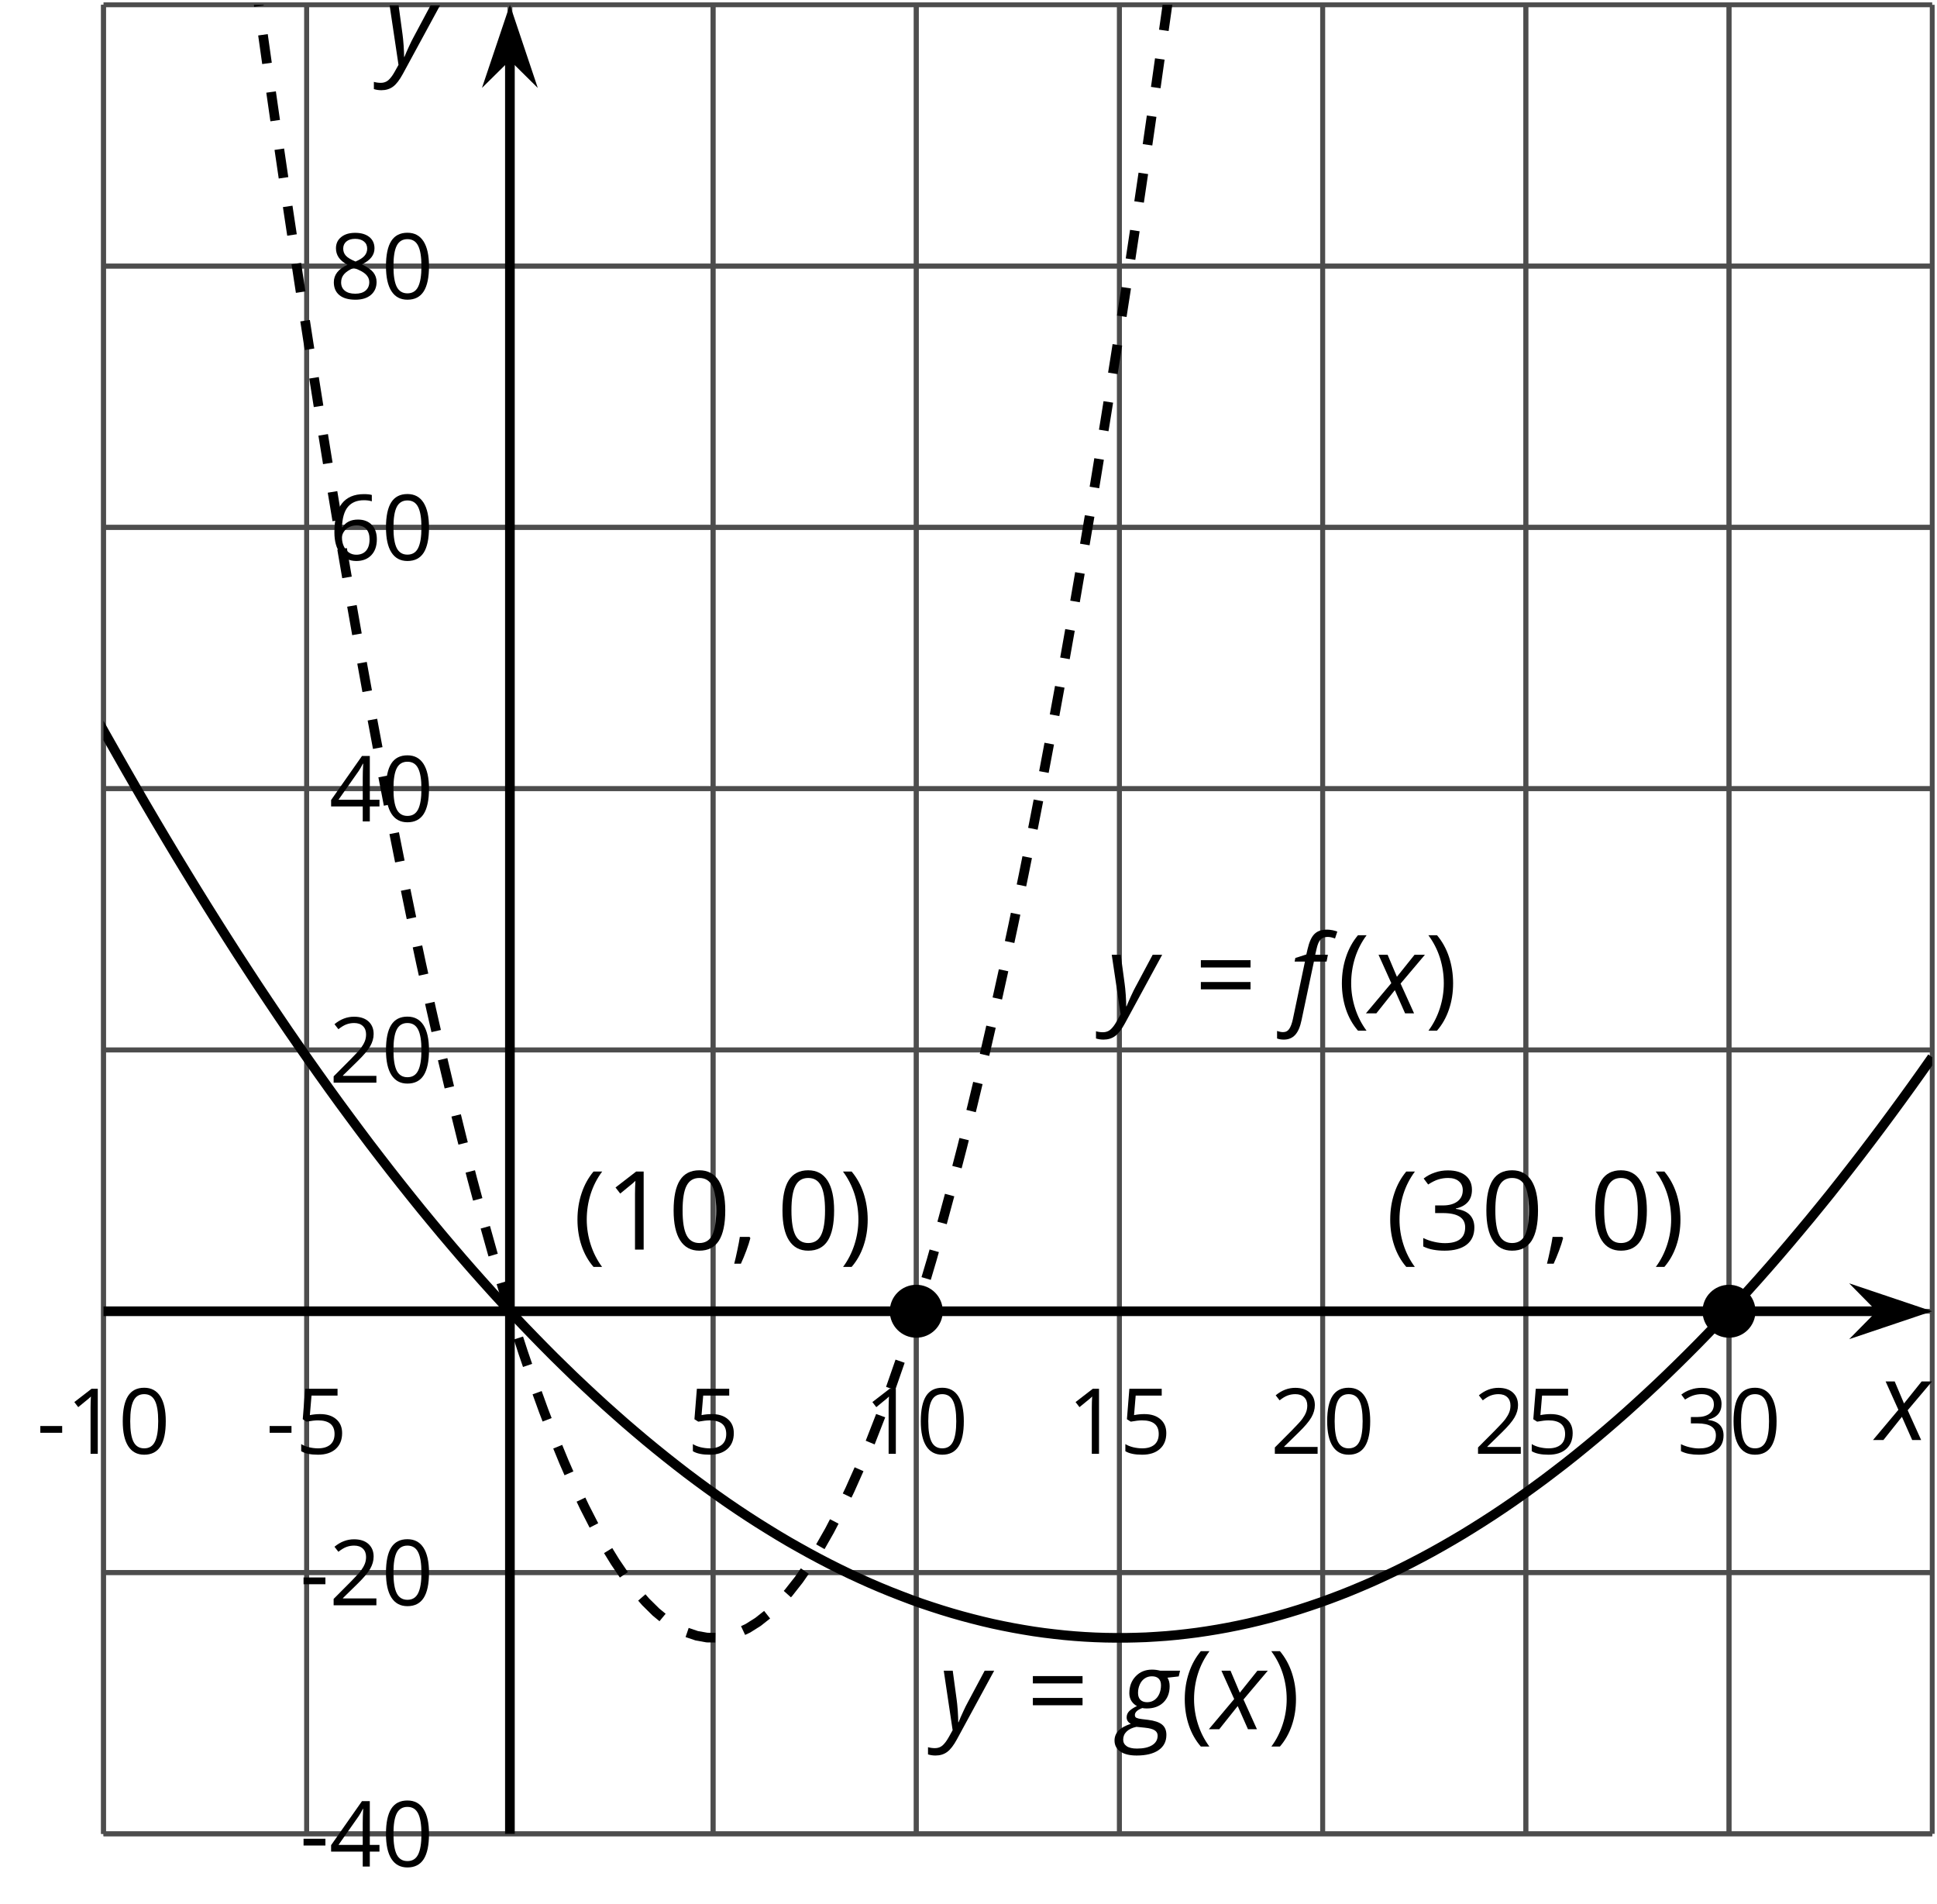 <?xml version='1.0' encoding='UTF-8'?>
<!-- This file was generated by dvisvgm 2.1.3 -->
<svg height='196.927pt' version='1.1' viewBox='-72 -72 200.369 196.927' width='200.369pt' xmlns='http://www.w3.org/2000/svg' xmlns:xlink='http://www.w3.org/1999/xlink'>
<defs>
<clipPath id='clip1'>
<path d='M-61.293 117.664H127.874V-71.504H-61.293Z'/>
</clipPath>
<path d='M-0.575 2.718C-0.088 2.718 0.304 2.558 0.602 2.238S1.122 1.409 1.265 0.713L2.547 -5.354H3.856L3.994 -6.055H2.68L2.818 -6.652C2.923 -7.127 3.061 -7.453 3.238 -7.635C3.403 -7.812 3.652 -7.901 3.972 -7.901C4.199 -7.901 4.448 -7.845 4.729 -7.74L4.967 -8.453C4.851 -8.503 4.685 -8.553 4.47 -8.597C4.254 -8.635 4.077 -8.657 3.928 -8.657C3.337 -8.657 2.895 -8.508 2.597 -8.199C2.293 -7.901 2.061 -7.376 1.89 -6.641L1.762 -6.088L0.624 -5.724L0.552 -5.354H1.619L0.365 0.624C0.271 1.05 0.149 1.376 0 1.602S-0.365 1.945 -0.646 1.945C-0.823 1.945 -1.028 1.906 -1.265 1.823V2.602C-1.061 2.68 -0.829 2.718 -0.575 2.718Z' id='g4-70'/>
<path d='M6.077 -6.055H4.028C3.746 -6.127 3.464 -6.166 3.177 -6.166C2.492 -6.166 1.928 -5.939 1.492 -5.481C1.05 -5.022 0.829 -4.436 0.829 -3.724C0.829 -3.42 0.901 -3.149 1.05 -2.917C1.199 -2.691 1.387 -2.514 1.619 -2.398C1.282 -2.238 1.022 -2.066 0.834 -1.89C0.646 -1.702 0.552 -1.486 0.552 -1.232C0.552 -0.939 0.696 -0.713 0.983 -0.564C0.392 -0.365 -0.039 -0.122 -0.304 0.16S-0.702 0.779 -0.702 1.166C-0.702 1.657 -0.497 2.044 -0.094 2.309C0.309 2.586 0.873 2.718 1.586 2.718C2.564 2.718 3.32 2.53 3.856 2.16S4.663 1.265 4.663 0.586C4.663 0.116 4.514 -0.243 4.21 -0.486C3.912 -0.729 3.431 -0.89 2.762 -0.972L2.116 -1.05C1.884 -1.077 1.707 -1.116 1.586 -1.171C1.464 -1.215 1.403 -1.32 1.403 -1.47C1.403 -1.757 1.657 -2 2.171 -2.193C2.276 -2.166 2.431 -2.149 2.635 -2.149C3.354 -2.149 3.928 -2.359 4.354 -2.773C4.785 -3.193 5 -3.757 5 -4.459C5 -4.812 4.923 -5.105 4.774 -5.332L5.939 -5.464L6.077 -6.055ZM0.193 1.077C0.193 0.751 0.309 0.47 0.547 0.238S1.122 -0.155 1.564 -0.249L2.442 -0.16C2.923 -0.11 3.26 -0.017 3.459 0.116S3.757 0.431 3.757 0.657C3.757 1.083 3.569 1.414 3.193 1.646C2.812 1.884 2.287 2 1.619 2C1.149 2 0.79 1.917 0.552 1.751S0.193 1.359 0.193 1.077ZM1.729 -3.757C1.729 -4.072 1.79 -4.359 1.912 -4.63C2.028 -4.895 2.199 -5.105 2.409 -5.249C2.63 -5.403 2.878 -5.475 3.166 -5.475C3.47 -5.475 3.702 -5.398 3.862 -5.238S4.105 -4.851 4.105 -4.547C4.105 -4.232 4.044 -3.934 3.934 -3.669C3.812 -3.392 3.646 -3.182 3.431 -3.028S2.961 -2.796 2.669 -2.796S2.144 -2.878 1.978 -3.039C1.812 -3.204 1.729 -3.442 1.729 -3.757Z' id='g4-71'/>
<path d='M2.58 -2.398L3.641 0H4.569L3.177 -3.077L5.691 -6.055H4.619L2.796 -3.779L1.834 -6.055H0.895L2.215 -3.122L-0.409 0H0.669L2.58 -2.398Z' id='g4-88'/>
<path d='M0.541 -6.055L1.459 0.099L1.039 0.851C0.834 1.215 0.624 1.492 0.409 1.68C0.199 1.862 -0.061 1.956 -0.365 1.956C-0.613 1.956 -0.856 1.923 -1.088 1.856V2.602C-0.84 2.68 -0.58 2.718 -0.315 2.718C0.155 2.718 0.558 2.597 0.895 2.348S1.569 1.663 1.912 1.028L5.757 -6.055H4.774L2.978 -2.691C2.884 -2.53 2.746 -2.243 2.553 -1.829S2.199 -1.044 2.072 -0.724H2.039C2.039 -1.028 2.022 -1.425 1.989 -1.923C1.95 -2.414 1.917 -2.79 1.878 -3.044L1.47 -6.055H0.541Z' id='g4-89'/>
<path d='M0.453 -3.099C0.453 -2.138 0.597 -1.238 0.878 -0.403S1.575 1.166 2.116 1.79H3C2.486 1.094 2.094 0.326 1.823 -0.519S1.414 -2.227 1.414 -3.111C1.414 -4.011 1.547 -4.884 1.812 -5.735C2.083 -6.586 2.481 -7.365 3.011 -8.077H2.116C1.58 -7.436 1.166 -6.691 0.884 -5.84C0.597 -4.989 0.453 -4.077 0.453 -3.099Z' id='g9-8'/>
<path d='M2.895 -3.099C2.895 -4.066 2.751 -4.978 2.47 -5.834C2.188 -6.685 1.773 -7.431 1.232 -8.077H0.337C0.867 -7.365 1.265 -6.586 1.536 -5.735C1.801 -4.884 1.934 -4.011 1.934 -3.111C1.934 -2.227 1.796 -1.359 1.525 -0.519C1.254 0.326 0.862 1.099 0.348 1.79H1.232C1.768 1.171 2.182 0.442 2.464 -0.392C2.751 -1.227 2.895 -2.133 2.895 -3.099Z' id='g9-9'/>
<path d='M1.934 -1.315H0.928C0.878 -0.978 0.796 -0.525 0.674 0.039C0.558 0.602 0.448 1.077 0.348 1.459H1.039C1.232 1.039 1.42 0.586 1.602 0.099C1.785 -0.392 1.923 -0.818 2.017 -1.188L1.934 -1.315Z' id='g9-12'/>
<path d='M0.464 -2.613H3.177V-3.453H0.464V-2.613Z' id='g9-13'/>
<path d='M5.906 -4.05C5.906 -5.398 5.68 -6.425 5.227 -7.138C4.768 -7.851 4.105 -8.204 3.227 -8.204C2.326 -8.204 1.657 -7.862 1.221 -7.182S0.564 -5.459 0.564 -4.05C0.564 -2.685 0.79 -1.652 1.243 -0.95C1.696 -0.243 2.359 0.11 3.227 0.11C4.133 0.11 4.807 -0.232 5.249 -0.923C5.685 -1.613 5.906 -2.652 5.906 -4.05ZM1.492 -4.05C1.492 -5.227 1.63 -6.077 1.906 -6.608C2.182 -7.144 2.624 -7.409 3.227 -7.409C3.84 -7.409 4.282 -7.138 4.553 -6.597C4.829 -6.061 4.967 -5.21 4.967 -4.05S4.829 -2.039 4.553 -1.492C4.282 -0.95 3.84 -0.68 3.227 -0.68C2.624 -0.68 2.182 -0.95 1.906 -1.481C1.63 -2.022 1.492 -2.873 1.492 -4.05Z' id='g9-16'/>
<path d='M3.95 0V-8.077H3.177L1.039 -6.425L1.525 -5.796C2.304 -6.431 2.746 -6.79 2.84 -6.873S3.022 -7.039 3.099 -7.116C3.072 -6.691 3.055 -6.238 3.055 -5.757V0H3.95Z' id='g9-17'/>
<path d='M5.862 0V-0.851H1.707V-0.895L3.475 -2.624C4.265 -3.392 4.801 -4.022 5.088 -4.525S5.519 -5.53 5.519 -6.044C5.519 -6.702 5.304 -7.221 4.873 -7.613C4.442 -8 3.845 -8.193 3.088 -8.193C2.21 -8.193 1.403 -7.884 0.657 -7.265L1.144 -6.641C1.514 -6.934 1.845 -7.133 2.144 -7.243C2.448 -7.354 2.762 -7.409 3.099 -7.409C3.564 -7.409 3.928 -7.282 4.188 -7.028C4.448 -6.779 4.58 -6.436 4.58 -6.006C4.58 -5.702 4.53 -5.414 4.425 -5.149S4.166 -4.613 3.961 -4.332S3.326 -3.586 2.68 -2.928L0.552 -0.79V0H5.862Z' id='g9-18'/>
<path d='M5.558 -6.177C5.558 -6.801 5.343 -7.293 4.906 -7.657C4.47 -8.011 3.862 -8.193 3.077 -8.193C2.597 -8.193 2.144 -8.122 1.713 -7.967C1.276 -7.823 0.895 -7.613 0.564 -7.354L1.028 -6.735C1.431 -6.994 1.785 -7.171 2.099 -7.265S2.746 -7.409 3.099 -7.409C3.564 -7.409 3.934 -7.298 4.199 -7.072C4.475 -6.845 4.608 -6.536 4.608 -6.144C4.608 -5.652 4.425 -5.265 4.055 -4.983C3.685 -4.707 3.188 -4.569 2.558 -4.569H1.751V-3.779H2.547C4.088 -3.779 4.856 -3.287 4.856 -2.309C4.856 -1.215 4.16 -0.669 2.762 -0.669C2.409 -0.669 2.033 -0.713 1.635 -0.807C1.243 -0.895 0.867 -1.028 0.519 -1.199V-0.326C0.856 -0.166 1.199 -0.05 1.558 0.011C1.912 0.077 2.304 0.11 2.729 0.11C3.713 0.11 4.47 -0.099 5.006 -0.508C5.541 -0.923 5.807 -1.519 5.807 -2.287C5.807 -2.823 5.652 -3.26 5.337 -3.591S4.541 -4.127 3.895 -4.21V-4.254C4.425 -4.365 4.834 -4.586 5.127 -4.912C5.414 -5.238 5.558 -5.663 5.558 -6.177Z' id='g9-19'/>
<path d='M6.243 -1.856V-2.691H5.044V-8.122H4.072L0.238 -2.657V-1.856H4.166V0H5.044V-1.856H6.243ZM4.166 -2.691H1.155L3.68 -6.282C3.834 -6.514 4 -6.807 4.177 -7.16H4.221C4.182 -6.497 4.166 -5.901 4.166 -5.376V-2.691Z' id='g9-20'/>
<path d='M3.077 -4.934C2.657 -4.934 2.238 -4.89 1.812 -4.807L2.017 -7.232H5.249V-8.077H1.232L0.928 -4.298L1.403 -3.994C1.989 -4.099 2.459 -4.155 2.807 -4.155C4.188 -4.155 4.878 -3.591 4.878 -2.464C4.878 -1.884 4.696 -1.442 4.343 -1.138C3.978 -0.834 3.475 -0.68 2.829 -0.68C2.459 -0.68 2.077 -0.729 1.696 -0.818C1.315 -0.917 0.994 -1.044 0.735 -1.21V-0.326C1.215 -0.033 1.906 0.11 2.818 0.11C3.751 0.11 4.486 -0.127 5.017 -0.602C5.553 -1.077 5.818 -1.735 5.818 -2.569C5.818 -3.304 5.575 -3.878 5.083 -4.298C4.597 -4.724 3.928 -4.934 3.077 -4.934Z' id='g9-21'/>
<path d='M0.646 -3.453C0.646 -2.332 0.89 -1.459 1.381 -0.829C1.873 -0.204 2.536 0.11 3.37 0.11C4.149 0.11 4.773 -0.133 5.227 -0.608C5.691 -1.094 5.917 -1.751 5.917 -2.591C5.917 -3.343 5.707 -3.939 5.293 -4.376C4.873 -4.812 4.298 -5.033 3.575 -5.033C2.696 -5.033 2.055 -4.718 1.652 -4.083H1.586C1.63 -5.238 1.878 -6.088 2.337 -6.63C2.796 -7.166 3.453 -7.436 4.32 -7.436C4.685 -7.436 5.011 -7.392 5.293 -7.298V-8.088C5.055 -8.16 4.724 -8.193 4.309 -8.193C3.099 -8.193 2.188 -7.801 1.569 -7.017C0.956 -6.227 0.646 -5.039 0.646 -3.453ZM3.359 -0.669C3.011 -0.669 2.702 -0.762 2.431 -0.956C2.166 -1.149 1.956 -1.409 1.807 -1.735S1.586 -2.414 1.586 -2.796C1.586 -3.055 1.669 -3.304 1.834 -3.541C1.994 -3.779 2.215 -3.967 2.492 -4.105S3.072 -4.309 3.403 -4.309C3.939 -4.309 4.337 -4.155 4.608 -3.851S5.011 -3.127 5.011 -2.591C5.011 -1.967 4.867 -1.492 4.575 -1.16C4.287 -0.834 3.884 -0.669 3.359 -0.669Z' id='g9-22'/>
<path d='M3.227 -8.193C2.503 -8.193 1.923 -8.022 1.492 -7.669C1.055 -7.326 0.84 -6.856 0.84 -6.271C0.84 -5.856 0.95 -5.486 1.171 -5.149C1.392 -4.818 1.757 -4.508 2.265 -4.221C1.138 -3.707 0.575 -2.983 0.575 -2.061C0.575 -1.37 0.807 -0.834 1.271 -0.453C1.735 -0.077 2.398 0.11 3.26 0.11C4.072 0.11 4.713 -0.088 5.182 -0.486C5.652 -0.89 5.884 -1.425 5.884 -2.094C5.884 -2.547 5.746 -2.945 5.47 -3.293C5.193 -3.635 4.729 -3.961 4.072 -4.276C4.613 -4.547 5.006 -4.845 5.254 -5.171S5.624 -5.862 5.624 -6.26C5.624 -6.862 5.409 -7.337 4.978 -7.68S3.961 -8.193 3.227 -8.193ZM1.481 -2.039C1.481 -2.436 1.602 -2.779 1.851 -3.061C2.099 -3.348 2.497 -3.608 3.044 -3.845C3.757 -3.586 4.26 -3.315 4.547 -3.039C4.834 -2.757 4.978 -2.442 4.978 -2.083C4.978 -1.635 4.823 -1.282 4.519 -1.022S3.785 -0.635 3.238 -0.635C2.68 -0.635 2.249 -0.757 1.945 -1.006C1.635 -1.254 1.481 -1.597 1.481 -2.039ZM3.215 -7.448C3.685 -7.448 4.05 -7.337 4.32 -7.116C4.586 -6.901 4.718 -6.602 4.718 -6.232C4.718 -5.895 4.608 -5.597 4.387 -5.343C4.171 -5.088 3.796 -4.851 3.271 -4.63C2.685 -4.873 2.282 -5.116 2.066 -5.359S1.74 -5.895 1.74 -6.232C1.74 -6.602 1.873 -6.895 2.133 -7.116S2.757 -7.448 3.215 -7.448Z' id='g9-24'/>
<path d='M0.657 -4.74H5.796V-5.497H0.657V-4.74ZM0.657 -2.481H5.796V-3.238H0.657V-2.481Z' id='g9-29'/>
<use id='g11-13' transform='scale(0.833)' xlink:href='#g9-13'/>
<use id='g11-16' transform='scale(0.833)' xlink:href='#g9-16'/>
<use id='g11-17' transform='scale(0.833)' xlink:href='#g9-17'/>
<use id='g11-18' transform='scale(0.833)' xlink:href='#g9-18'/>
<use id='g11-19' transform='scale(0.833)' xlink:href='#g9-19'/>
<use id='g11-20' transform='scale(0.833)' xlink:href='#g9-20'/>
<use id='g11-21' transform='scale(0.833)' xlink:href='#g9-21'/>
<use id='g11-22' transform='scale(0.833)' xlink:href='#g9-22'/>
<use id='g11-24' transform='scale(0.833)' xlink:href='#g9-24'/>
</defs>
<g id='page1'>
<path d='M-61.293 117.664V-71.504M-40.273 117.664V-71.504M-19.254 117.664V-71.504M1.762 117.664V-71.504M22.782 117.664V-71.504M43.8 117.664V-71.504M64.817 117.664V-71.504M85.835 117.664V-71.504M106.855 117.664V-71.504M127.874 117.664V-71.504' fill='none' stroke='#4d4d4d' stroke-linejoin='bevel' stroke-miterlimit='10.037' stroke-width='0.5'/>
<path d='M-61.293 117.664V-71.504M-40.273 117.664V-71.504M1.762 117.664V-71.504M22.782 117.664V-71.504M43.8 117.664V-71.504M64.817 117.664V-71.504M85.835 117.664V-71.504M106.855 117.664V-71.504' fill='none' stroke='#4d4d4d' stroke-linejoin='bevel' stroke-miterlimit='10.037' stroke-width='0.5'/>
<path d='M-61.293 117.664H127.874M-61.293 90.64H127.874M-61.293 63.617H127.874M-61.293 36.593H127.874M-61.293 9.566H127.874M-61.293 -17.457H127.874M-61.293 -44.481H127.874M-61.293 -71.504H127.874' fill='none' stroke='#4d4d4d' stroke-linejoin='bevel' stroke-miterlimit='10.037' stroke-width='0.5'/>
<path d='M-61.293 117.664H127.874M-61.293 90.64H127.874M-61.293 36.593H127.874M-61.293 9.566H127.874M-61.293 -17.457H127.874M-61.293 -44.481H127.874' fill='none' stroke='#4d4d4d' stroke-linejoin='bevel' stroke-miterlimit='10.037' stroke-width='0.5'/>
<path d='M-61.293 63.617H122.579' fill='none' stroke='#000000' stroke-linejoin='bevel' stroke-miterlimit='10.037' stroke-width='1'/>
<path d='M126.297 63.617L121.109 61.871L122.828 63.617L121.109 65.363Z'/>
<path d='M126.297 63.617L121.109 61.871L122.828 63.617L121.109 65.363Z' fill='none' stroke='#000000' stroke-miterlimit='10.037' stroke-width='1'/>
<path d='M-19.254 117.664V-66.211' fill='none' stroke='#000000' stroke-linejoin='bevel' stroke-miterlimit='10.037' stroke-width='1'/>
<path d='M-19.254 -69.93L-21 -64.738L-19.254 -66.461L-17.512 -64.738Z'/>
<path d='M-19.254 -69.93L-21 -64.738L-19.254 -66.461L-17.512 -64.738Z' fill='none' stroke='#000000' stroke-miterlimit='10.037' stroke-width='1'/>
<g transform='matrix(1 0 0 1 3.386 -32.041)'>
<use x='-71.601' xlink:href='#g11-13' y='110.404'/>
<use x='-68.563' xlink:href='#g11-17' y='110.404'/>
<use x='-63.158' xlink:href='#g11-16' y='110.404'/>
</g>
<g transform='matrix(1 0 0 1 27.107 -32.041)'>
<use x='-71.601' xlink:href='#g11-13' y='110.404'/>
<use x='-68.563' xlink:href='#g11-21' y='110.404'/>
</g>
<g transform='matrix(1 0 0 1 70.662 -32.041)'>
<use x='-71.601' xlink:href='#g11-21' y='110.404'/>
</g>
<g transform='matrix(1 0 0 1 88.978 -32.041)'>
<use x='-71.601' xlink:href='#g11-17' y='110.404'/>
<use x='-66.197' xlink:href='#g11-16' y='110.404'/>
</g>
<g transform='matrix(1 0 0 1 109.996 -32.041)'>
<use x='-71.601' xlink:href='#g11-17' y='110.404'/>
<use x='-66.197' xlink:href='#g11-21' y='110.404'/>
</g>
<g transform='matrix(1 0 0 1 131.015 -32.041)'>
<use x='-71.601' xlink:href='#g11-18' y='110.404'/>
<use x='-66.197' xlink:href='#g11-16' y='110.404'/>
</g>
<g transform='matrix(1 0 0 1 152.033 -32.041)'>
<use x='-71.601' xlink:href='#g11-18' y='110.404'/>
<use x='-66.197' xlink:href='#g11-21' y='110.404'/>
</g>
<g transform='matrix(1 0 0 1 173.052 -32.041)'>
<use x='-71.601' xlink:href='#g11-19' y='110.404'/>
<use x='-66.197' xlink:href='#g11-16' y='110.404'/>
</g>
<g transform='matrix(1 0 0 1 30.615 10.647)'>
<use x='-71.601' xlink:href='#g11-13' y='110.404'/>
<use x='-68.563' xlink:href='#g11-20' y='110.404'/>
<use x='-63.158' xlink:href='#g11-16' y='110.404'/>
</g>
<g transform='matrix(1 0 0 1 30.615 -16.377)'>
<use x='-71.601' xlink:href='#g11-13' y='110.404'/>
<use x='-68.563' xlink:href='#g11-18' y='110.404'/>
<use x='-63.158' xlink:href='#g11-16' y='110.404'/>
</g>
<g transform='matrix(1 0 0 1 33.654 -70.425)'>
<use x='-71.601' xlink:href='#g11-18' y='110.404'/>
<use x='-66.197' xlink:href='#g11-16' y='110.404'/>
</g>
<g transform='matrix(1 0 0 1 33.654 -97.45)'>
<use x='-71.601' xlink:href='#g11-20' y='110.404'/>
<use x='-66.197' xlink:href='#g11-16' y='110.404'/>
</g>
<g transform='matrix(1 0 0 1 33.654 -124.474)'>
<use x='-71.601' xlink:href='#g11-22' y='110.404'/>
<use x='-66.197' xlink:href='#g11-16' y='110.404'/>
</g>
<g transform='matrix(1 0 0 1 33.654 -151.498)'>
<use x='-71.601' xlink:href='#g11-24' y='110.404'/>
<use x='-66.197' xlink:href='#g11-16' y='110.404'/>
</g>
<path clip-path='url(#clip1)' d='M-82.309 -443.09L-81.254 -429.594L-80.195 -416.27L-79.141 -403.117L-78.086 -390.133L-77.027 -377.321L-75.973 -364.68L-74.918 -352.207L-73.859 -339.907L-72.805 -327.778L-71.746 -315.817L-70.691 -304.032L-69.637 -292.41L-68.578 -280.965L-67.523 -269.688L-66.465 -258.582L-65.41 -247.645L-64.356 -236.879L-63.297 -226.285L-62.242 -215.864L-61.188 -205.61L-60.129 -195.528L-59.074 -185.614L-58.016 -175.871L-56.961 -166.301L-55.906 -156.903L-54.848 -147.672L-53.793 -138.614L-52.734 -129.723L-51.68 -121.008L-50.625 -112.461L-49.566 -104.082L-48.512 -95.875L-47.457 -87.84L-46.398 -79.977L-45.344 -72.282L-44.285 -64.758L-43.23 -57.407L-42.176 -50.223L-41.117 -43.211L-40.062 -36.371L-39.004 -29.7L-37.949 -23.2L-36.895 -16.871L-35.836 -10.711L-34.781 -4.723L-33.727 1.093L-32.668 6.742L-31.613 12.218L-30.555 17.523L-29.5 22.66L-28.445 27.625L-27.387 32.418L-26.332 37.039L-25.273 41.492L-24.219 45.777L-23.164 49.886L-22.105 53.828L-21.051 57.597L-19.992 61.199L-18.938 64.629L-17.883 67.886L-16.824 70.972L-15.77 73.89L-14.715 76.636L-13.656 79.215L-12.602 81.621L-11.543 83.855L-10.488 85.918L-9.434 87.812L-8.375 89.535L-7.32 91.09L-6.262 92.469L-5.207 93.679L-4.152 94.722L-3.094 95.594L-2.039 96.293L-0.984 96.82L0.074 97.179L1.129 97.367L2.188 97.382L3.242 97.23L4.297 96.906L5.355 96.41L6.41 95.746L7.469 94.91L8.523 93.902L9.578 92.726L10.637 91.379L11.691 89.859L12.746 88.172L13.805 86.312L14.859 84.281L15.918 82.082L16.973 79.711L18.027 77.168L19.085 74.453L20.14 71.57L21.2 68.519L22.253 65.293L23.308 61.898L24.367 58.332L25.422 54.597L26.477 50.691L27.535 46.613L28.59 42.363L29.648 37.945L30.703 33.355L31.758 28.597L32.816 23.668L33.871 18.566L34.929 13.293L35.984 7.851L37.039 2.238L38.097 -3.543L39.153 -9.5L40.206 -15.625L41.266 -21.918L42.321 -28.383L43.379 -35.02L44.434 -41.828L45.489 -48.805L46.547 -55.953L47.602 -63.274L48.66 -70.762L49.715 -78.422L50.77 -86.254L51.828 -94.254L52.883 -102.426L53.938 -110.77L54.996 -119.282L56.05 -127.965L57.109 -136.821L58.164 -145.844L59.218 -155.039L60.278 -164.407L61.331 -173.942L62.391 -183.649L63.446 -193.528L64.499 -203.575L65.558 -213.793L66.614 -224.188L67.668 -234.746L68.727 -245.477L69.781 -256.379L70.84 -267.45L71.894 -278.692L72.95 -290.106L74.007 -301.692L75.062 -313.442L76.121 -325.371L77.175 -337.465L78.231 -349.731L79.29 -362.168L80.344 -374.774L81.398 -387.555L82.457 -400.504L83.511 -413.621L84.57 -426.91L85.624 -440.371L86.68 -454.004L87.739 -467.805L88.793 -481.778L89.852 -495.922L90.906 -510.235L91.96 -524.719L93.019 -539.375L94.075 -554.2L95.132 -569.196L96.188 -584.36L97.243 -599.7L98.3 -615.207L99.356 -630.883L100.41 -646.735L101.468 -662.754L102.523 -678.942L103.581 -695.305L104.636 -711.836L105.692 -728.539L106.749 -745.41L107.805 -762.453L108.864 -779.668L109.918 -797.051L110.973 -814.606L112.032 -832.332L113.086 -850.227L114.14 -868.297L115.199 -886.535L116.253 -904.945L117.313 -923.515L118.367 -942.265L119.421 -961.185L120.48 -980.275L121.535 -999.535L122.59 -1018.97L123.648 -1038.58L124.704 -1058.35L125.761 -1078.29L126.817 -1098.4L127.872 -1118.68' fill='none' stroke='#000000' stroke-dasharray='2.989,2.989' stroke-linejoin='bevel' stroke-miterlimit='10.037' stroke-width='1'/>
<path clip-path='url(#clip1)' d='M-82.309 -37.723L-81.254 -35.469L-80.195 -33.235L-79.141 -31.016L-78.086 -28.821L-77.027 -26.641L-75.973 -24.485L-74.918 -22.344L-73.859 -20.223L-72.805 -18.121L-71.746 -16.039L-70.691 -13.973L-69.637 -11.926L-68.578 -9.899L-67.523 -7.895L-66.465 -5.907L-65.41 -3.938L-64.356 -1.985L-63.297 -0.051L-62.242 1.859L-61.188 3.754L-60.129 5.625L-59.074 7.48L-58.016 9.32L-56.961 11.136L-55.906 12.933L-54.848 14.715L-53.793 16.476L-52.734 18.218L-51.68 19.941L-50.625 21.644L-49.566 23.332L-48.512 24.996L-47.457 26.644L-46.398 28.273L-45.344 29.883L-44.285 31.472L-43.23 33.043L-42.176 34.597L-41.117 36.129L-40.062 37.644L-39.004 39.14L-37.949 40.617L-36.895 42.074L-35.836 43.511L-34.781 44.933L-33.727 46.336L-32.668 47.715L-31.613 49.078L-30.555 50.422L-29.5 51.746L-28.445 53.054L-27.387 54.34L-26.332 55.609L-25.273 56.859L-24.219 58.09L-23.164 59.3L-22.105 60.492L-21.051 61.664L-19.992 62.82L-18.938 63.957L-17.883 65.07L-16.824 66.168L-15.77 67.246L-14.715 68.308L-13.656 69.347L-12.602 70.371L-11.543 71.371L-10.488 72.355L-9.434 73.32L-8.375 74.265L-7.32 75.195L-6.262 76.101L-5.207 76.992L-4.152 77.859L-3.094 78.711L-2.039 79.543L-0.984 80.359L0.074 81.152L1.129 81.925L2.188 82.683L3.242 83.422L4.297 84.14L5.355 84.84L6.41 85.519L7.469 86.179L8.523 86.824L9.578 87.449L10.637 88.05L11.691 88.636L12.746 89.203L13.805 89.754L14.859 90.281L15.918 90.793L16.973 91.281L18.027 91.754L19.085 92.207L20.14 92.64L21.2 93.054L22.253 93.453L23.308 93.832L24.367 94.187L25.422 94.527L26.477 94.847L27.535 95.148L28.59 95.429L29.648 95.695L30.703 95.941L31.758 96.164L32.816 96.371L33.871 96.558L34.929 96.73L35.984 96.879L37.039 97.007L38.097 97.121L39.153 97.215L40.206 97.289L41.266 97.344L42.321 97.379L43.379 97.394H44.434L45.489 97.371L46.547 97.336L47.602 97.273L48.66 97.199L49.715 97.101L50.77 96.984L51.828 96.851L52.883 96.695L53.938 96.523L54.996 96.332L56.05 96.121L57.109 95.894L58.164 95.644L59.218 95.379L60.278 95.09L61.331 94.785L62.391 94.461L63.446 94.117L64.499 93.757L65.558 93.375L66.614 92.976L67.668 92.558L68.727 92.117L69.781 91.664L70.84 91.187L71.894 90.691L72.95 90.179L74.007 89.644L75.062 89.094L76.121 88.523L77.175 87.933L78.231 87.324L79.29 86.699L80.344 86.05L81.398 85.386L82.457 84.703L83.511 84L84.57 83.277L85.624 82.535L86.68 81.773L87.739 80.996L88.793 80.195L89.852 79.382L90.906 78.547L91.96 77.691L93.019 76.816L94.075 75.922L95.132 75.011L96.188 74.082L97.243 73.129L98.3 72.16L99.356 71.175L100.41 70.168L101.468 69.14L102.523 68.097L103.581 67.035L104.636 65.953L105.692 64.851L106.749 63.73L107.805 62.593L108.864 61.433L109.918 60.258L110.973 59.062L112.032 57.843L113.086 56.609L114.14 55.355L115.199 54.086L116.253 52.797L117.313 51.488L118.367 50.156L119.421 48.808L120.48 47.441L121.535 46.054L122.59 44.652L123.648 43.226L124.704 41.785L125.761 40.324L126.817 38.843L127.872 37.343' fill='none' stroke='#000000' stroke-linejoin='bevel' stroke-miterlimit='10.037' stroke-width='1'/>
<g transform='matrix(1 0 0 1 114.062 -77.6)'>
<use x='-71.601' xlink:href='#g4-89' y='110.404'/>
<use x='-62.499' xlink:href='#g9-29' y='110.404'/>
<use x='-52.693' xlink:href='#g4-70' y='110.404'/>
<use x='-47.707' xlink:href='#g9-8' y='110.404'/>
<use x='-44.357' xlink:href='#g4-88' y='110.404'/>
<use x='-38.644' xlink:href='#g9-9' y='110.404'/>
</g>
<g transform='matrix(1 0 0 1 96.685 -3.556)'>
<use x='-71.601' xlink:href='#g4-89' y='110.404'/>
<use x='-62.499' xlink:href='#g9-29' y='110.404'/>
<use x='-52.693' xlink:href='#g4-71' y='110.404'/>
<use x='-46.583' xlink:href='#g9-8' y='110.404'/>
<use x='-43.232' xlink:href='#g4-88' y='110.404'/>
<use x='-37.52' xlink:href='#g9-9' y='110.404'/>
</g>
<path clip-path='url(#clip1)' d='M25.523 63.617C25.523 62.105 24.297 60.879 22.782 60.879C21.27 60.879 20.043 62.105 20.043 63.617S21.27 66.355 22.782 66.355C24.297 66.355 25.523 65.129 25.523 63.617Z'/>
<g transform='matrix(1 0 0 1 58.882 -53.162)'>
<use x='-71.601' xlink:href='#g9-8' y='110.404'/>
<use x='-68.25' xlink:href='#g9-17' y='110.404'/>
<use x='-61.765' xlink:href='#g9-16' y='110.404'/>
<use x='-55.28' xlink:href='#g9-12' y='110.404'/>
<use x='-50.505' xlink:href='#g9-16' y='110.404'/>
<use x='-44.02' xlink:href='#g9-9' y='110.404'/>
</g>
<path clip-path='url(#clip1)' d='M109.593 63.617C109.593 62.105 108.367 60.879 106.855 60.879C105.34 60.879 104.114 62.105 104.114 63.617S105.34 66.355 106.855 66.355C108.367 66.355 109.593 65.129 109.593 63.617Z'/>
<g transform='matrix(1 0 0 1 142.955 -53.162)'>
<use x='-71.601' xlink:href='#g9-8' y='110.404'/>
<use x='-68.25' xlink:href='#g9-19' y='110.404'/>
<use x='-61.765' xlink:href='#g9-16' y='110.404'/>
<use x='-55.28' xlink:href='#g9-12' y='110.404'/>
<use x='-50.505' xlink:href='#g9-16' y='110.404'/>
<use x='-44.02' xlink:href='#g9-9' y='110.404'/>
</g>
<g transform='matrix(1 0 0 1 193.761 -33.471)'>
<use x='-71.601' xlink:href='#g4-88' y='110.404'/>
</g>
<g transform='matrix(1 0 0 1 39.364 -175.792)'>
<use x='-71.601' xlink:href='#g4-89' y='110.404'/>
</g>
</g>
</svg>